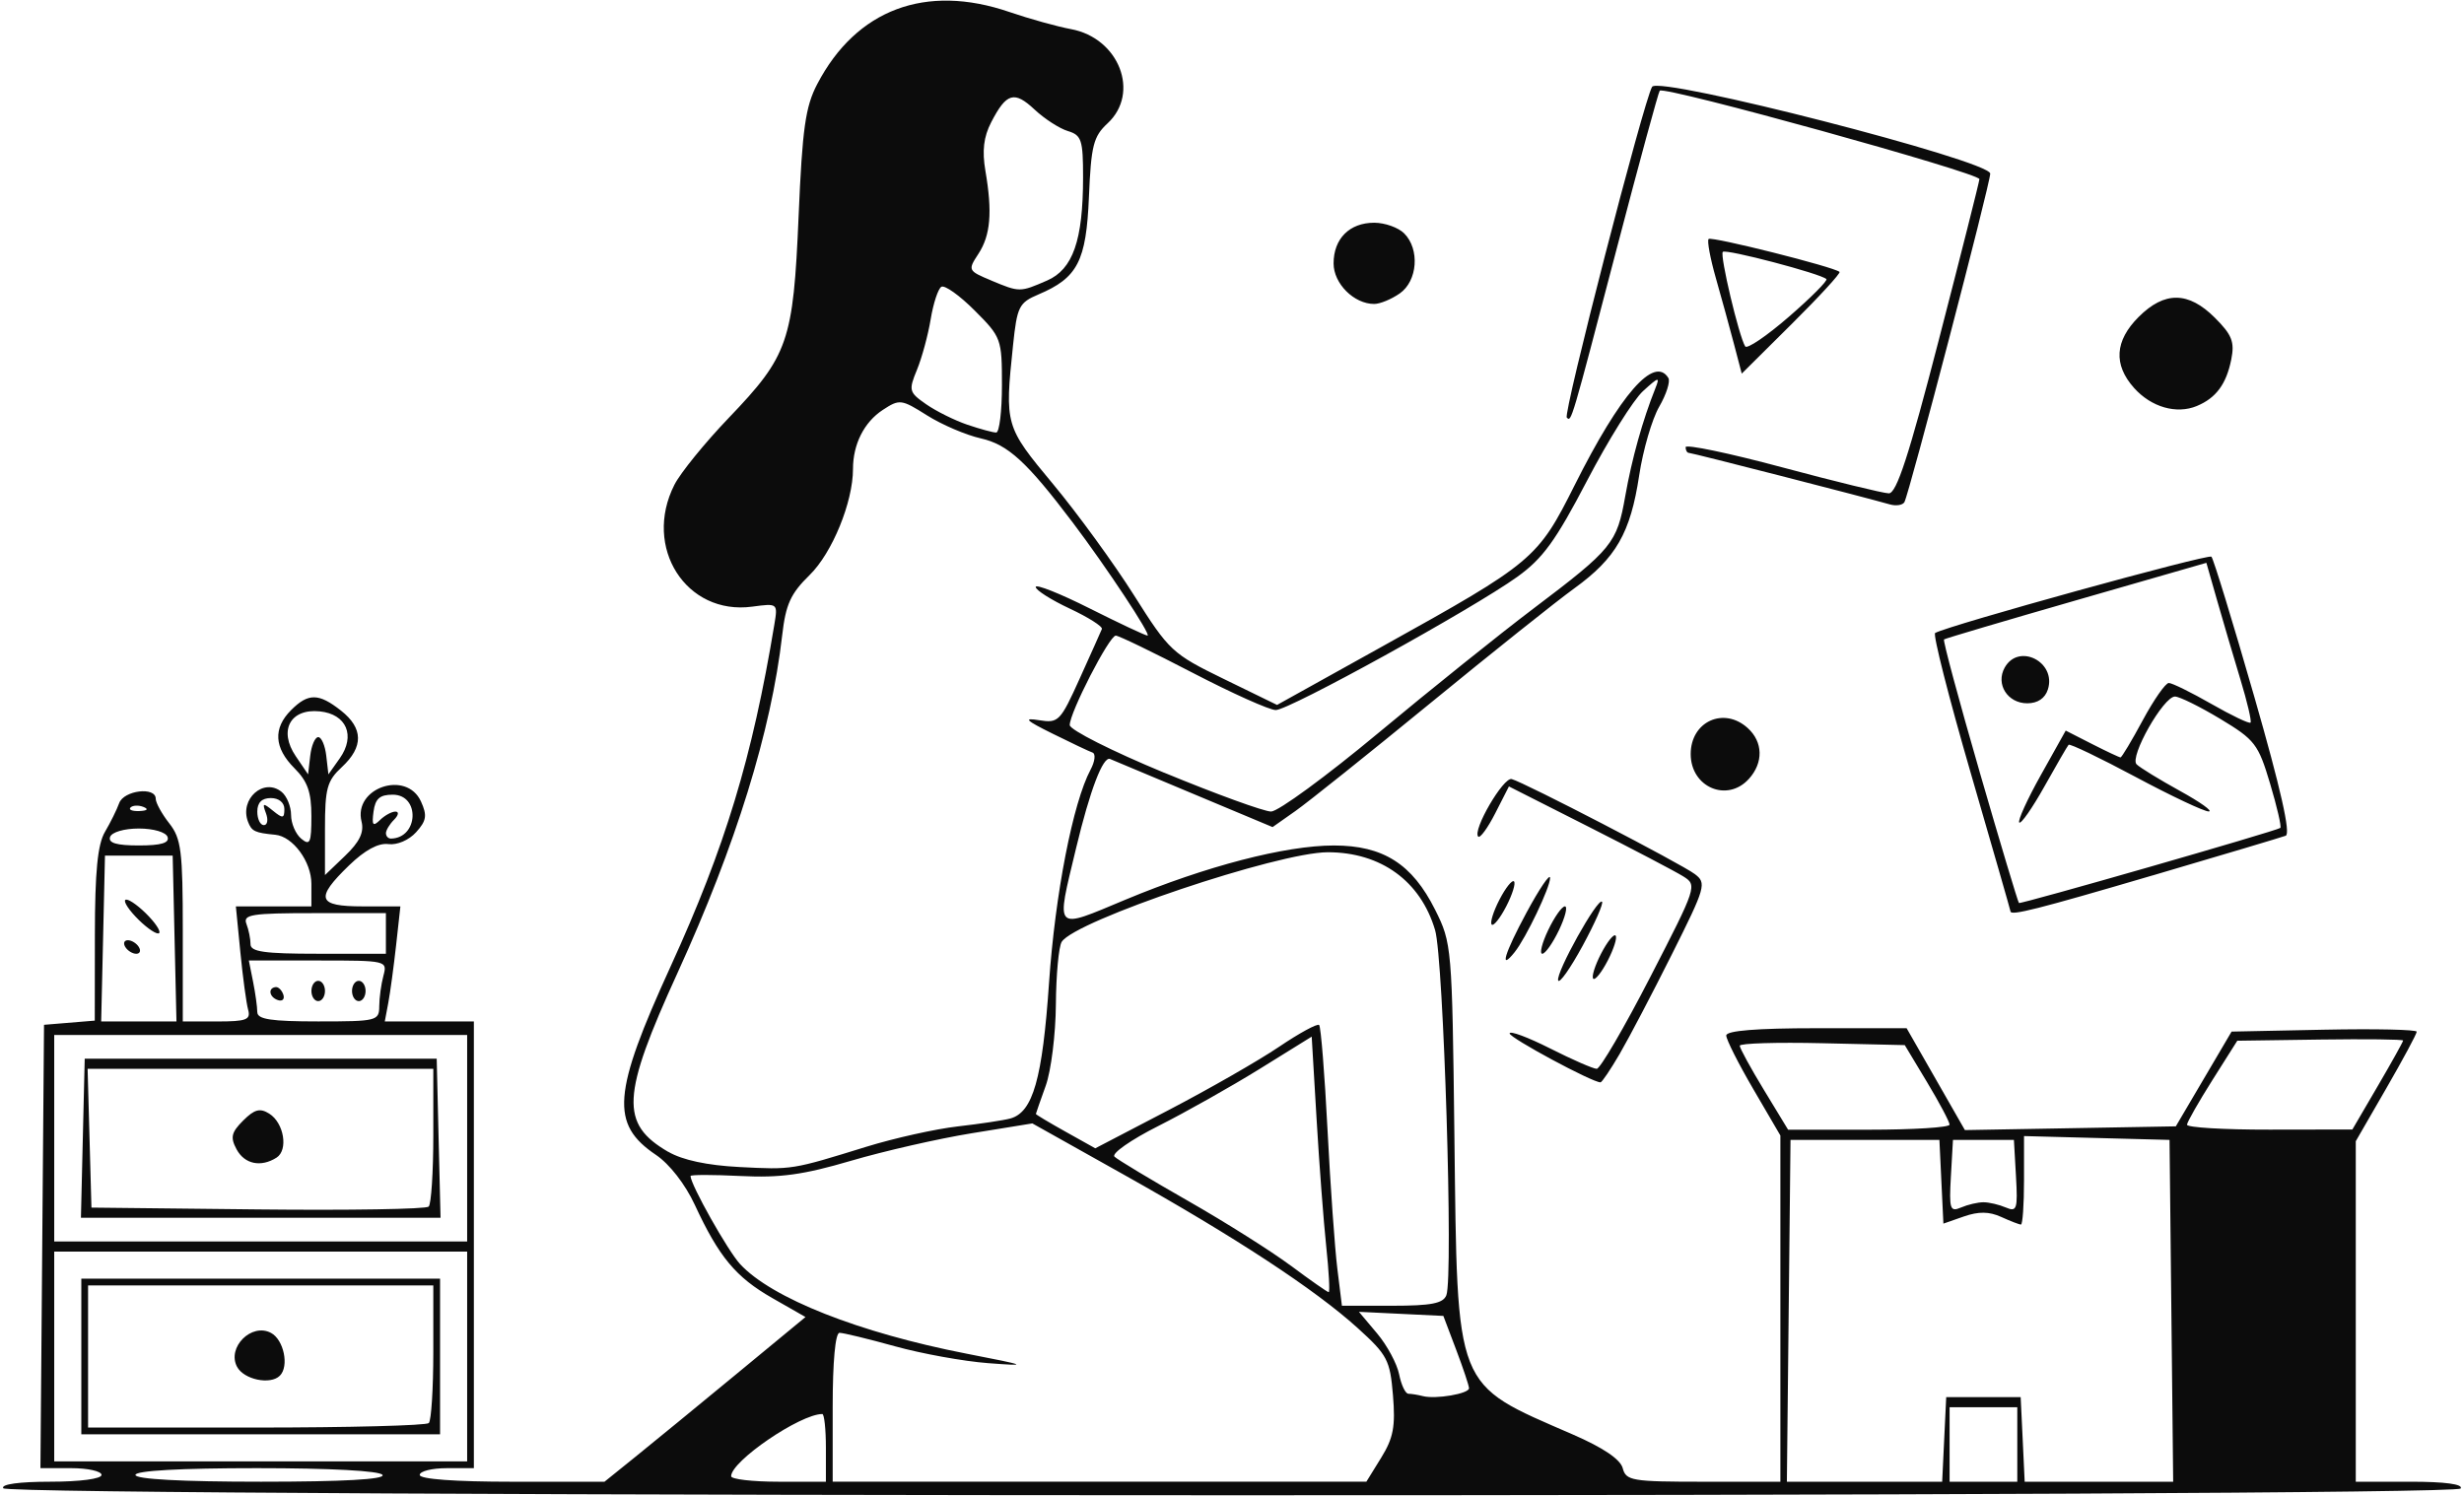 <?xml version="1.0" encoding="UTF-8" standalone="no"?>
<!-- Created with Inkscape (http://www.inkscape.org/) -->

<svg
   width="364"
   height="221"
   viewBox="0 0 96.308 58.473"
   version="1.1"
   id="svg1"
   inkscape:version="1.3 (0e150ed, 2023-07-21)"
   sodipodi:docname="pack-images.svg"
   xmlns:inkscape="http://www.inkscape.org/namespaces/inkscape"
   xmlns:sodipodi="http://sodipodi.sourceforge.net/DTD/sodipodi-0.dtd"
   xmlns="http://www.w3.org/2000/svg"
   xmlns:svg="http://www.w3.org/2000/svg">
  <sodipodi:namedview
     id="namedview1"
     pagecolor="#ffffff"
     bordercolor="#000000"
     borderopacity="0.25"
     inkscape:showpageshadow="2"
     inkscape:pageopacity="0.0"
     inkscape:pagecheckerboard="0"
     inkscape:deskcolor="#d1d1d1"
     inkscape:document-units="mm"
     inkscape:zoom="0.92737795"
     inkscape:cx="396.81772"
     inkscape:cy="561.25984"
     inkscape:window-width="1392"
     inkscape:window-height="1212"
     inkscape:window-x="435"
     inkscape:window-y="91"
     inkscape:window-maximized="0"
     inkscape:current-layer="layer1" />
  <defs
     id="defs1" />
  <g
     inkscape:label="Layer 1"
     inkscape:groupmode="layer"
     id="layer1">
    <path
       style="fill:#000000;fill-opacity:0.95"
       d="m 96.178,58.186 c 0.105,-0.169 -0.609,-0.266 -1.968,-0.266 h -2.132 v -6.655 -6.655 l 1.191,-2.064 c 0.655,-1.135 1.191,-2.133 1.191,-2.216 0,-0.084 -1.628,-0.119 -3.618,-0.079 l -3.618,0.074 -1.09,1.852 -1.09,1.852 -4.122,0.073 -4.122,0.073 -1.139,-1.991 -1.139,-1.991 h -3.525 c -2.338,0 -3.525,0.096 -3.525,0.285 0,0.157 0.476,1.1 1.058,2.097 l 1.058,1.812 v 6.767 6.767 h -3.012 c -2.789,0 -3.022,-0.039 -3.15,-0.529 -0.091,-0.347 -0.763,-0.801 -1.949,-1.317 -4.666,-2.03 -4.508,-1.63 -4.631,-11.717 -0.089,-7.353 -0.101,-7.492 -0.752,-8.794 -0.897,-1.794 -2.031,-2.514 -3.958,-2.514 -1.898,0 -5.006,0.809 -8.147,2.119 -2.821,1.177 -2.72,1.283 -1.931,-2.008 0.546,-2.278 1.055,-3.61 1.332,-3.491 0.093,0.04 1.56,0.655 3.26,1.367 l 3.09,1.294 0.898,-0.632 c 0.494,-0.348 2.86,-2.24 5.258,-4.204 2.398,-1.965 4.936,-3.989 5.64,-4.498 1.626,-1.176 2.193,-2.163 2.533,-4.416 0.15,-0.991 0.502,-2.198 0.782,-2.682 0.28,-0.484 0.441,-0.99 0.358,-1.124 -0.55,-0.891 -1.875,0.625 -3.661,4.188 -1.445,2.883 -1.614,3.025 -7.504,6.298 l -4.129,2.295 -2.084,-1.016 c -2.013,-0.982 -2.133,-1.093 -3.509,-3.272 -0.783,-1.24 -2.206,-3.195 -3.161,-4.343 -1.881,-2.261 -1.892,-2.3 -1.566,-5.427 0.158,-1.516 0.233,-1.665 0.992,-1.987 1.535,-0.65 1.869,-1.297 1.975,-3.819 0.084,-2.001 0.174,-2.357 0.728,-2.87 1.283,-1.189 0.45,-3.335 -1.43,-3.683 -0.539,-0.1 -1.624,-0.402 -2.411,-0.671 -3.267,-1.118 -5.979,-0.101 -7.506,2.818 -0.463,0.884 -0.583,1.733 -0.729,5.159 -0.209,4.907 -0.4,5.459 -2.732,7.892 -0.93,0.971 -1.885,2.146 -2.122,2.612 -1.243,2.448 0.457,5.112 3.041,4.765 0.999,-0.134 1.003,-0.131 0.865,0.699 -0.863,5.204 -1.923,8.7 -4.051,13.356 -2.27,4.97 -2.364,6.172 -0.577,7.376 0.53,0.357 1.145,1.148 1.517,1.95 0.944,2.037 1.605,2.833 3.031,3.647 l 1.297,0.741 -2.71,2.237 c -1.491,1.23 -3.258,2.679 -3.928,3.219 l -1.218,0.982 h -3.611 c -2.231,0 -3.611,-0.101 -3.611,-0.265 0,-0.146 0.476,-0.265 1.058,-0.265 h 1.058 v -8.731 -8.731 h -1.741 -1.741 l 0.137,-0.728 c 0.075,-0.4 0.212,-1.412 0.305,-2.249 l 0.168,-1.521 h -1.474 c -1.772,0 -1.873,-0.304 -0.534,-1.601 0.616,-0.597 1.146,-0.885 1.536,-0.834 0.343,0.045 0.803,-0.152 1.086,-0.464 0.407,-0.45 0.439,-0.655 0.19,-1.203 -0.566,-1.242 -2.653,-0.533 -2.322,0.789 0.104,0.416 -0.077,0.793 -0.642,1.334 l -0.788,0.755 v -1.805 c 0,-1.586 0.08,-1.88 0.661,-2.418 0.851,-0.789 0.839,-1.518 -0.036,-2.207 -0.871,-0.686 -1.278,-0.69 -1.949,-0.019 -0.711,0.711 -0.666,1.474 0.132,2.273 0.513,0.513 0.661,0.933 0.661,1.872 0,1.046 -0.054,1.166 -0.397,0.882 -0.218,-0.181 -0.397,-0.598 -0.397,-0.926 0,-0.328 -0.164,-0.732 -0.363,-0.898 -0.699,-0.58 -1.663,0.27 -1.32,1.163 0.142,0.371 0.268,0.431 1.064,0.507 0.688,0.066 1.413,1.049 1.413,1.915 v 0.885 h -1.476 -1.476 l 0.175,1.786 c 0.096,0.982 0.233,1.994 0.303,2.249 0.11,0.397 -0.062,0.463 -1.212,0.463 h -1.341 v -3.536 c 0,-3.136 -0.06,-3.612 -0.529,-4.209 -0.291,-0.37 -0.529,-0.803 -0.529,-0.962 0,-0.481 -1.247,-0.329 -1.429,0.174 -0.092,0.255 -0.342,0.761 -0.556,1.124 -0.286,0.487 -0.39,1.548 -0.393,4.019 l -0.004,3.357 -0.992,0.082 -0.992,0.082 -0.07,8.665 -0.07,8.665 h 1.194 c 0.657,0 1.194,0.119 1.194,0.265 0,0.153 -0.843,0.265 -2,0.265 -1.22,0 -1.938,0.1 -1.842,0.256 0.222,0.359 95.827,0.369 96.049,0.01 z m -17.119,-1.919 -0.079,-1.654 h -1.455 -1.455 l -0.079,1.654 -0.079,1.654 h -3.035 -3.035 l 0.071,-6.681 0.071,-6.681 h 2.91 2.91 l 0.078,1.636 0.078,1.636 0.802,-0.28 c 0.575,-0.2 0.987,-0.195 1.456,0.018 0.359,0.164 0.707,0.298 0.773,0.298 0.066,0 0.12,-0.778 0.12,-1.729 v -1.729 l 2.844,0.075 2.844,0.075 0.071,6.681 0.071,6.681 h -2.902 -2.902 z m -2.857,0.198 v -1.455 h 1.323 1.323 v 1.455 1.455 h -1.323 -1.323 z m -43.656,-1.455 c 0,-1.788 0.103,-2.91 0.268,-2.91 0.147,0 1.124,0.237 2.171,0.527 1.047,0.29 2.682,0.586 3.635,0.658 1.615,0.122 1.559,0.097 -0.835,-0.369 -4.213,-0.821 -7.625,-2.17 -8.857,-3.502 -0.479,-0.517 -1.938,-3.11 -1.938,-3.444 0,-0.054 0.881,-0.054 1.957,-1.7e-4 1.544,0.078 2.455,-0.048 4.314,-0.595 1.296,-0.381 3.422,-0.866 4.723,-1.077 l 2.367,-0.384 3.572,2.002 c 4.359,2.443 7.472,4.485 9.142,5.996 1.164,1.054 1.266,1.249 1.381,2.631 0.101,1.217 0.016,1.666 -0.458,2.435 l -0.582,0.942 H 42.976 32.546 Z m -3.969,2.695 c 0,-0.589 2.7,-2.431 3.563,-2.431 0.077,0 0.141,0.595 0.141,1.323 v 1.323 h -1.852 c -1.019,0 -1.852,-0.097 -1.852,-0.215 z m -23.283,-0.05 c 0,-0.167 1.759,-0.265 4.747,-0.265 2.879,0 4.811,0.104 4.91,0.265 0.107,0.173 -1.541,0.265 -4.747,0.265 -3.097,0 -4.91,-0.098 -4.91,-0.265 z m -3.175,-4.63 v -4.101 h 8.07 8.07 v 4.101 4.101 h -8.07 -8.07 z m 15.081,0 v -3.043 h -7.011 -7.011 v 3.043 3.043 h 7.011 7.011 z m -13.758,0 v -2.778 h 6.747 6.747 v 2.602 c 0,1.431 -0.079,2.681 -0.176,2.778 -0.097,0.097 -3.133,0.176 -6.747,0.176 H 3.442 Z m 7.497,0.75 c 0.369,-0.369 0.155,-1.404 -0.347,-1.672 -0.759,-0.406 -1.732,0.567 -1.326,1.326 0.268,0.501 1.303,0.716 1.672,0.347 z m 44.109,0.706 c -0.115,0 -0.278,-0.341 -0.361,-0.757 -0.083,-0.416 -0.471,-1.137 -0.862,-1.601 l -0.71,-0.844 1.65,0.08 1.65,0.08 0.501,1.323 c 0.276,0.728 0.501,1.404 0.502,1.504 2.6e-4,0.215 -1.305,0.437 -1.807,0.307 -0.194,-0.05 -0.447,-0.091 -0.562,-0.091 z m -2.776,-4.882 c -0.099,-0.793 -0.272,-3.234 -0.384,-5.425 -0.112,-2.19 -0.26,-4.039 -0.328,-4.107 -0.068,-0.068 -0.772,0.315 -1.565,0.851 -0.792,0.536 -2.733,1.648 -4.313,2.472 l -2.872,1.497 -1.163,-0.65 c -0.64,-0.357 -1.161,-0.67 -1.159,-0.693 0.002,-0.024 0.176,-0.52 0.385,-1.102 0.21,-0.582 0.388,-2.011 0.397,-3.175 0.009,-1.164 0.111,-2.267 0.228,-2.451 0.528,-0.832 8.459,-3.502 10.401,-3.502 2.074,0 3.626,1.126 4.193,3.043 0.333,1.124 0.717,13.552 0.441,14.271 -0.124,0.323 -0.587,0.413 -2.121,0.413 h -1.962 z m -1.81,-0.116 c -0.758,-0.566 -2.568,-1.708 -4.024,-2.539 -1.455,-0.83 -2.75,-1.609 -2.877,-1.73 -0.127,-0.121 0.641,-0.659 1.707,-1.196 1.066,-0.537 2.852,-1.543 3.97,-2.236 l 2.031,-1.26 0.19,3.208 c 0.104,1.765 0.274,4.012 0.378,4.994 0.104,0.982 0.147,1.786 0.096,1.786 -0.051,0 -0.713,-0.463 -1.471,-1.029 z M 2.119,44.493 v -4.035 h 8.07 8.07 v 4.035 4.035 h -8.07 -8.07 z m 15.024,0 -0.074,-3.109 h -6.879 -6.879 l -0.074,3.109 -0.074,3.109 h 7.028 7.028 z m -13.644,0 -0.075,-2.712 h 6.756 6.756 v 2.602 c 0,1.431 -0.081,2.683 -0.181,2.783 -0.1,0.1 -3.106,0.149 -6.681,0.11 l -6.5,-0.071 z m 7.308,0.76 c 0.469,-0.297 0.294,-1.359 -0.284,-1.721 -0.362,-0.227 -0.577,-0.17 -1.019,0.271 -0.463,0.463 -0.508,0.656 -0.259,1.121 0.312,0.582 0.95,0.717 1.562,0.329 z m 66.718,1.743 c -0.218,0 -0.612,0.092 -0.875,0.205 -0.432,0.185 -0.47,0.068 -0.397,-1.219 l 0.081,-1.423 h 1.191 1.191 l 0.081,1.423 c 0.073,1.287 0.035,1.403 -0.397,1.219 -0.263,-0.113 -0.657,-0.205 -0.875,-0.205 z m -51.403,-1.968 c -1.895,-1.103 -1.839,-2.182 0.363,-7.005 2.274,-4.979 3.659,-9.45 4.088,-13.192 0.138,-1.207 0.33,-1.629 1.072,-2.353 0.882,-0.863 1.695,-2.85 1.695,-4.145 0,-0.969 0.435,-1.831 1.164,-2.309 0.657,-0.43 0.724,-0.422 1.732,0.214 0.577,0.364 1.521,0.768 2.098,0.898 1.063,0.239 1.797,0.911 3.597,3.292 1.31,1.733 3.085,4.417 2.921,4.417 -0.081,0 -1.098,-0.478 -2.259,-1.061 -1.161,-0.584 -2.111,-0.961 -2.111,-0.839 0,0.122 0.598,0.502 1.329,0.845 0.731,0.342 1.296,0.702 1.257,0.799 -0.04,0.097 -0.429,0.968 -0.866,1.934 -0.757,1.677 -0.83,1.752 -1.587,1.63 -0.637,-0.103 -0.532,0.002 0.529,0.527 0.728,0.361 1.429,0.693 1.559,0.738 0.13,0.045 0.095,0.347 -0.078,0.67 -0.687,1.284 -1.384,4.861 -1.622,8.324 -0.258,3.759 -0.629,5.065 -1.51,5.309 -0.256,0.071 -1.18,0.21 -2.053,0.31 -0.873,0.099 -2.48,0.457 -3.572,0.794 -2.936,0.908 -2.888,0.901 -4.969,0.794 -1.253,-0.064 -2.224,-0.272 -2.778,-0.595 z m 59.359,-1.065 c 0.01,-0.109 0.457,-0.892 0.992,-1.74 l 0.974,-1.541 3.241,-0.046 c 1.783,-0.025 3.241,-0.008 3.241,0.038 -3e-5,0.046 -0.447,0.848 -0.992,1.781 l -0.992,1.697 -3.241,0.005 c -1.783,0.003 -3.233,-0.084 -3.223,-0.193 z m -16.536,-1.358 c -0.52,-0.856 -0.945,-1.633 -0.945,-1.728 0,-0.095 1.451,-0.139 3.225,-0.098 l 3.225,0.074 0.875,1.455 c 0.481,0.8 0.875,1.545 0.876,1.654 6e-4,0.109 -1.419,0.198 -3.155,0.198 h -3.156 z m -58.889,-3.041 c 0,-0.2 -0.074,-0.736 -0.165,-1.191 l -0.165,-0.827 h 2.71 c 2.681,0 2.708,0.006 2.55,0.595 -0.088,0.327 -0.161,0.863 -0.163,1.191 -0.003,0.573 -0.093,0.595 -2.385,0.595 -1.844,0 -2.381,-0.082 -2.381,-0.364 z m 4.233,-0.827 c 0,-0.218 -0.119,-0.397 -0.265,-0.397 -0.146,0 -0.265,0.179 -0.265,0.397 0,0.218 0.119,0.397 0.265,0.397 0.146,0 0.265,-0.179 0.265,-0.397 z m -1.587,0 c 0,-0.218 -0.119,-0.397 -0.265,-0.397 -0.146,0 -0.265,0.179 -0.265,0.397 0,0.218 0.119,0.397 0.265,0.397 0.146,0 0.265,-0.179 0.265,-0.397 z m -1.627,0.146 c -0.058,-0.175 -0.192,-0.309 -0.298,-0.298 -0.316,0.033 -0.255,0.396 0.086,0.509 0.175,0.058 0.27,-0.037 0.212,-0.212 z m -7.046,-2.196 0.074,-3.241 h 1.323 1.323 l 0.074,3.241 0.074,3.241 h -1.472 -1.471 z m 1.397,0.331 c -0.09,-0.146 -0.283,-0.265 -0.428,-0.265 -0.146,0 -0.191,0.119 -0.101,0.265 0.09,0.146 0.283,0.265 0.428,0.265 0.146,0 0.191,-0.119 0.101,-0.265 z m 0.397,-1.191 c -0.342,-0.364 -0.74,-0.661 -0.886,-0.661 -0.146,0 0.015,0.298 0.357,0.661 0.342,0.364 0.74,0.661 0.886,0.661 0.146,0 -0.015,-0.298 -0.357,-0.661 z m 3.969,1.08 c 0,-0.206 -0.072,-0.564 -0.161,-0.794 -0.14,-0.365 0.195,-0.419 2.646,-0.419 h 2.806 v 0.794 0.794 h -2.646 c -2.108,0 -2.646,-0.076 -2.646,-0.375 z m -5.49,-4.189 c 0.063,-0.188 0.548,-0.331 1.124,-0.331 0.576,0 1.062,0.143 1.124,0.331 0.078,0.233 -0.254,0.331 -1.124,0.331 -0.87,0 -1.202,-0.098 -1.124,-0.331 z m 10.782,-0.146 c 0,-0.116 0.143,-0.355 0.318,-0.529 0.176,-0.176 0.2,-0.318 0.053,-0.318 -0.146,0 -0.418,0.149 -0.604,0.331 -0.275,0.267 -0.323,0.204 -0.251,-0.331 0.068,-0.506 0.244,-0.661 0.75,-0.661 1.077,0 1.012,1.694 -0.066,1.716 -0.109,0.002 -0.198,-0.091 -0.198,-0.208 z m -5.027,-0.847 c 0,-0.353 0.176,-0.529 0.529,-0.529 0.312,0 0.529,0.176 0.529,0.429 0,0.37 -0.062,0.379 -0.446,0.066 -0.391,-0.318 -0.425,-0.306 -0.273,0.1 0.095,0.255 0.058,0.463 -0.083,0.463 -0.141,0 -0.256,-0.238 -0.256,-0.529 z m 35.442,-1.521 c -2.025,-0.837 -3.684,-1.674 -3.687,-1.86 -0.007,-0.478 1.546,-3.498 1.799,-3.498 0.115,0 1.469,0.655 3.008,1.455 1.54,0.8 3,1.455 3.245,1.455 0.528,0 7.679,-3.944 9.439,-5.206 0.998,-0.716 1.502,-1.41 2.727,-3.757 0.826,-1.583 1.812,-3.162 2.191,-3.507 0.617,-0.562 0.667,-0.572 0.478,-0.099 -0.496,1.241 -0.917,2.748 -1.174,4.206 -0.326,1.848 -0.501,2.062 -3.594,4.4 -1.31,0.99 -4.039,3.179 -6.064,4.865 -2.026,1.686 -3.909,3.065 -4.185,3.065 -0.276,0 -2.158,-0.685 -4.183,-1.521 z m -40.397,1.361 c 0.088,-0.088 0.316,-0.097 0.507,-0.021 0.211,0.085 0.148,0.147 -0.16,0.16 -0.279,0.011 -0.435,-0.051 -0.347,-0.139 z m 7.337,-2.751 c -0.126,0 -0.267,0.327 -0.313,0.728 l -0.084,0.728 -0.482,-0.71 c -0.68,-1.002 -0.219,-1.869 0.934,-1.753 1.051,0.105 1.412,0.951 0.785,1.837 l -0.443,0.626 -0.084,-0.728 c -0.046,-0.4 -0.187,-0.728 -0.313,-0.728 z m 25.373,-12.211 c -0.495,-0.168 -1.22,-0.528 -1.611,-0.8 -0.674,-0.469 -0.693,-0.54 -0.36,-1.349 0.193,-0.469 0.434,-1.359 0.536,-1.977 0.102,-0.618 0.289,-1.188 0.417,-1.266 0.128,-0.079 0.713,0.337 1.3,0.925 1.044,1.044 1.068,1.109 1.068,2.92 0,1.019 -0.101,1.852 -0.225,1.852 -0.124,0 -0.63,-0.137 -1.124,-0.305 z m 0.932,-5.639 c -0.91,-0.38 -0.921,-0.401 -0.504,-1.038 0.477,-0.728 0.553,-1.624 0.276,-3.246 -0.134,-0.786 -0.07,-1.329 0.226,-1.901 0.595,-1.151 0.901,-1.241 1.696,-0.496 0.388,0.363 0.974,0.742 1.301,0.84 0.534,0.161 0.595,0.348 0.594,1.816 -0.002,2.457 -0.397,3.588 -1.406,4.027 -1.065,0.463 -1.073,0.463 -2.185,-10e-4 z m 24.57,30.22 c 0.36,-0.618 1.277,-2.367 2.037,-3.886 1.317,-2.631 1.359,-2.779 0.892,-3.131 -0.54,-0.407 -6.651,-3.577 -7.157,-3.713 -0.325,-0.087 -1.545,2.011 -1.308,2.249 0.073,0.073 0.373,-0.339 0.666,-0.914 l 0.534,-1.047 3.122,1.58 c 1.717,0.869 3.376,1.739 3.686,1.932 0.557,0.348 0.542,0.394 -1.284,3.939 -1.016,1.973 -1.957,3.587 -2.092,3.587 -0.135,0 -0.956,-0.359 -1.825,-0.798 -0.869,-0.439 -1.58,-0.702 -1.58,-0.586 0,0.175 3.226,1.913 3.552,1.913 0.056,0 0.397,-0.506 0.757,-1.124 z m -1.453,-4.217 c 0.479,-0.882 0.819,-1.656 0.756,-1.719 -0.169,-0.169 -1.817,2.79 -1.714,3.078 0.048,0.135 0.479,-0.477 0.958,-1.359 z m 0.981,0.579 c 0.24,-0.464 0.376,-0.902 0.304,-0.975 -0.073,-0.073 -0.328,0.247 -0.568,0.711 -0.24,0.464 -0.376,0.902 -0.304,0.975 0.073,0.073 0.328,-0.247 0.568,-0.711 z m -3.642,-0.324 c 0.447,-0.557 1.393,-2.541 1.387,-2.906 -0.003,-0.188 -0.418,0.424 -0.923,1.36 -0.861,1.598 -1.074,2.307 -0.464,1.546 z m 1.736,-0.866 c 0.243,-0.509 0.347,-0.926 0.23,-0.926 -0.116,0 -0.41,0.417 -0.653,0.926 -0.243,0.509 -0.347,0.926 -0.23,0.926 0.116,0 0.41,-0.417 0.653,-0.926 z m -2.063,-0.926 c 0.24,-0.464 0.376,-0.902 0.304,-0.975 -0.073,-0.073 -0.328,0.247 -0.568,0.711 -0.24,0.464 -0.376,0.902 -0.304,0.975 0.073,0.073 0.328,-0.247 0.568,-0.711 z m 25.268,-1.21 c 2.692,-0.791 5.031,-1.489 5.198,-1.551 0.204,-0.075 -0.196,-1.847 -1.228,-5.437 -0.842,-2.929 -1.596,-5.391 -1.675,-5.471 -0.121,-0.121 -10.28,2.685 -10.799,2.983 -0.093,0.053 0.531,2.509 1.387,5.457 0.856,2.948 1.558,5.39 1.559,5.426 0.005,0.181 1.059,-0.086 5.558,-1.408 z m -6.769,-4.063 c -0.811,-2.801 -1.435,-5.124 -1.388,-5.162 0.048,-0.037 2.374,-0.726 5.171,-1.531 l 5.084,-1.463 0.425,1.488 c 0.234,0.819 0.642,2.203 0.907,3.076 0.265,0.873 0.443,1.63 0.394,1.682 -0.049,0.052 -0.735,-0.275 -1.526,-0.728 -0.79,-0.452 -1.542,-0.822 -1.669,-0.821 -0.128,5.1e-4 -0.585,0.655 -1.017,1.455 -0.431,0.8 -0.823,1.454 -0.87,1.454 -0.047,0 -0.548,-0.236 -1.114,-0.524 l -1.028,-0.524 -0.97,1.735 c -0.534,0.954 -0.914,1.791 -0.846,1.859 0.068,0.068 0.511,-0.566 0.983,-1.409 0.472,-0.843 0.897,-1.577 0.945,-1.63 0.048,-0.053 1.226,0.512 2.62,1.257 1.393,0.745 2.679,1.351 2.858,1.349 0.178,-0.003 -0.33,-0.366 -1.131,-0.807 -0.8,-0.441 -1.56,-0.907 -1.689,-1.036 -0.288,-0.288 1.05,-2.651 1.501,-2.649 0.176,6e-4 0.973,0.394 1.771,0.874 1.354,0.815 1.485,0.984 1.946,2.529 0.272,0.911 0.452,1.69 0.4,1.732 -0.145,0.118 -10.139,2.989 -10.216,2.935 -0.037,-0.027 -0.731,-2.34 -1.542,-5.142 z m 2.672,-3.207 c 0.342,-1.077 -1.143,-1.828 -1.688,-0.854 -0.362,0.647 0.111,1.396 0.882,1.396 0.407,0 0.696,-0.194 0.806,-0.542 z m -11.687,3.498 c 0.574,-0.635 0.556,-1.444 -0.046,-1.989 -0.934,-0.846 -2.228,-0.255 -2.228,1.017 0,1.298 1.427,1.908 2.274,0.971 z m 6.077,-10.816 c 0.181,-0.297 3.356,-12.45 3.356,-12.846 -5.1e-4,-0.504 -12.946,-3.828 -13.215,-3.393 -0.323,0.523 -3.485,12.78 -3.335,12.93 0.179,0.179 0.162,0.239 1.962,-6.645 0.869,-3.323 1.621,-6.082 1.671,-6.133 0.191,-0.191 12.519,3.222 12.495,3.459 -0.014,0.137 -0.726,2.957 -1.583,6.268 -1.174,4.538 -1.656,6.018 -1.959,6.013 -0.221,-0.004 -2.098,-0.462 -4.172,-1.018 -2.074,-0.556 -3.77,-0.91 -3.77,-0.787 0,0.123 0.059,0.224 0.131,0.224 0.118,0 6.788,1.71 7.85,2.013 0.242,0.069 0.498,0.031 0.569,-0.084 z m 11.435,-3.763 c 0.749,-0.311 1.15,-0.855 1.343,-1.819 0.137,-0.684 0.028,-0.961 -0.64,-1.628 -1.035,-1.035 -1.968,-1.045 -2.982,-0.031 -0.932,0.932 -0.991,1.863 -0.178,2.774 0.673,0.753 1.66,1.036 2.457,0.705 z m -18.096,-2.427 c -0.168,-0.64 -0.486,-1.797 -0.707,-2.572 -0.221,-0.775 -0.348,-1.462 -0.283,-1.527 0.113,-0.113 4.929,1.098 5.117,1.286 0.05,0.05 -0.79,0.965 -1.866,2.033 l -1.956,1.943 z m 3.614,-2.532 c -0.211,-0.211 -3.926,-1.187 -4.049,-1.064 -0.124,0.124 0.627,3.293 0.875,3.695 0.071,0.115 0.839,-0.405 1.706,-1.157 0.867,-0.751 1.527,-1.415 1.468,-1.474 z m -16.675,0.56 c 0.698,-0.489 0.789,-1.73 0.172,-2.347 -0.229,-0.229 -0.756,-0.416 -1.172,-0.416 -0.965,0 -1.587,0.624 -1.587,1.591 0,0.787 0.798,1.584 1.587,1.584 0.226,0 0.676,-0.185 0.999,-0.412 z"
       id="path1"
       sodipodi:nodetypes="cscccssccccccccssscccsssssssscscsssssssscsssssscscssscsssssscsscsssccccccscssssssccscssssssssssccccsscscscsccccccssscccccccccccccccccsssscccccccccccccccccsssscsscsscsssscccsssscsssssssccccccccccccccccccccccsssccssssscscccsssssssssscscscssssscsssssscsssssccccccccccccccccccccccsscccssssscccccccscccsssssssssssscsscscsccsccccsccssccccssccssscssscsscsssssssssssssssssccccccccccscsccscscscscccssssssscssscsccccssccsccscsssssssssssssscssssscsssccsssssscsssscsscsscsccssscsscsssssssssssssssssscssssssssssssscsssscsssscsssssssscssssscsssssscsssssscssssssssccscsssssscsscsccssssscscssscssssss" />
  </g>
</svg>
